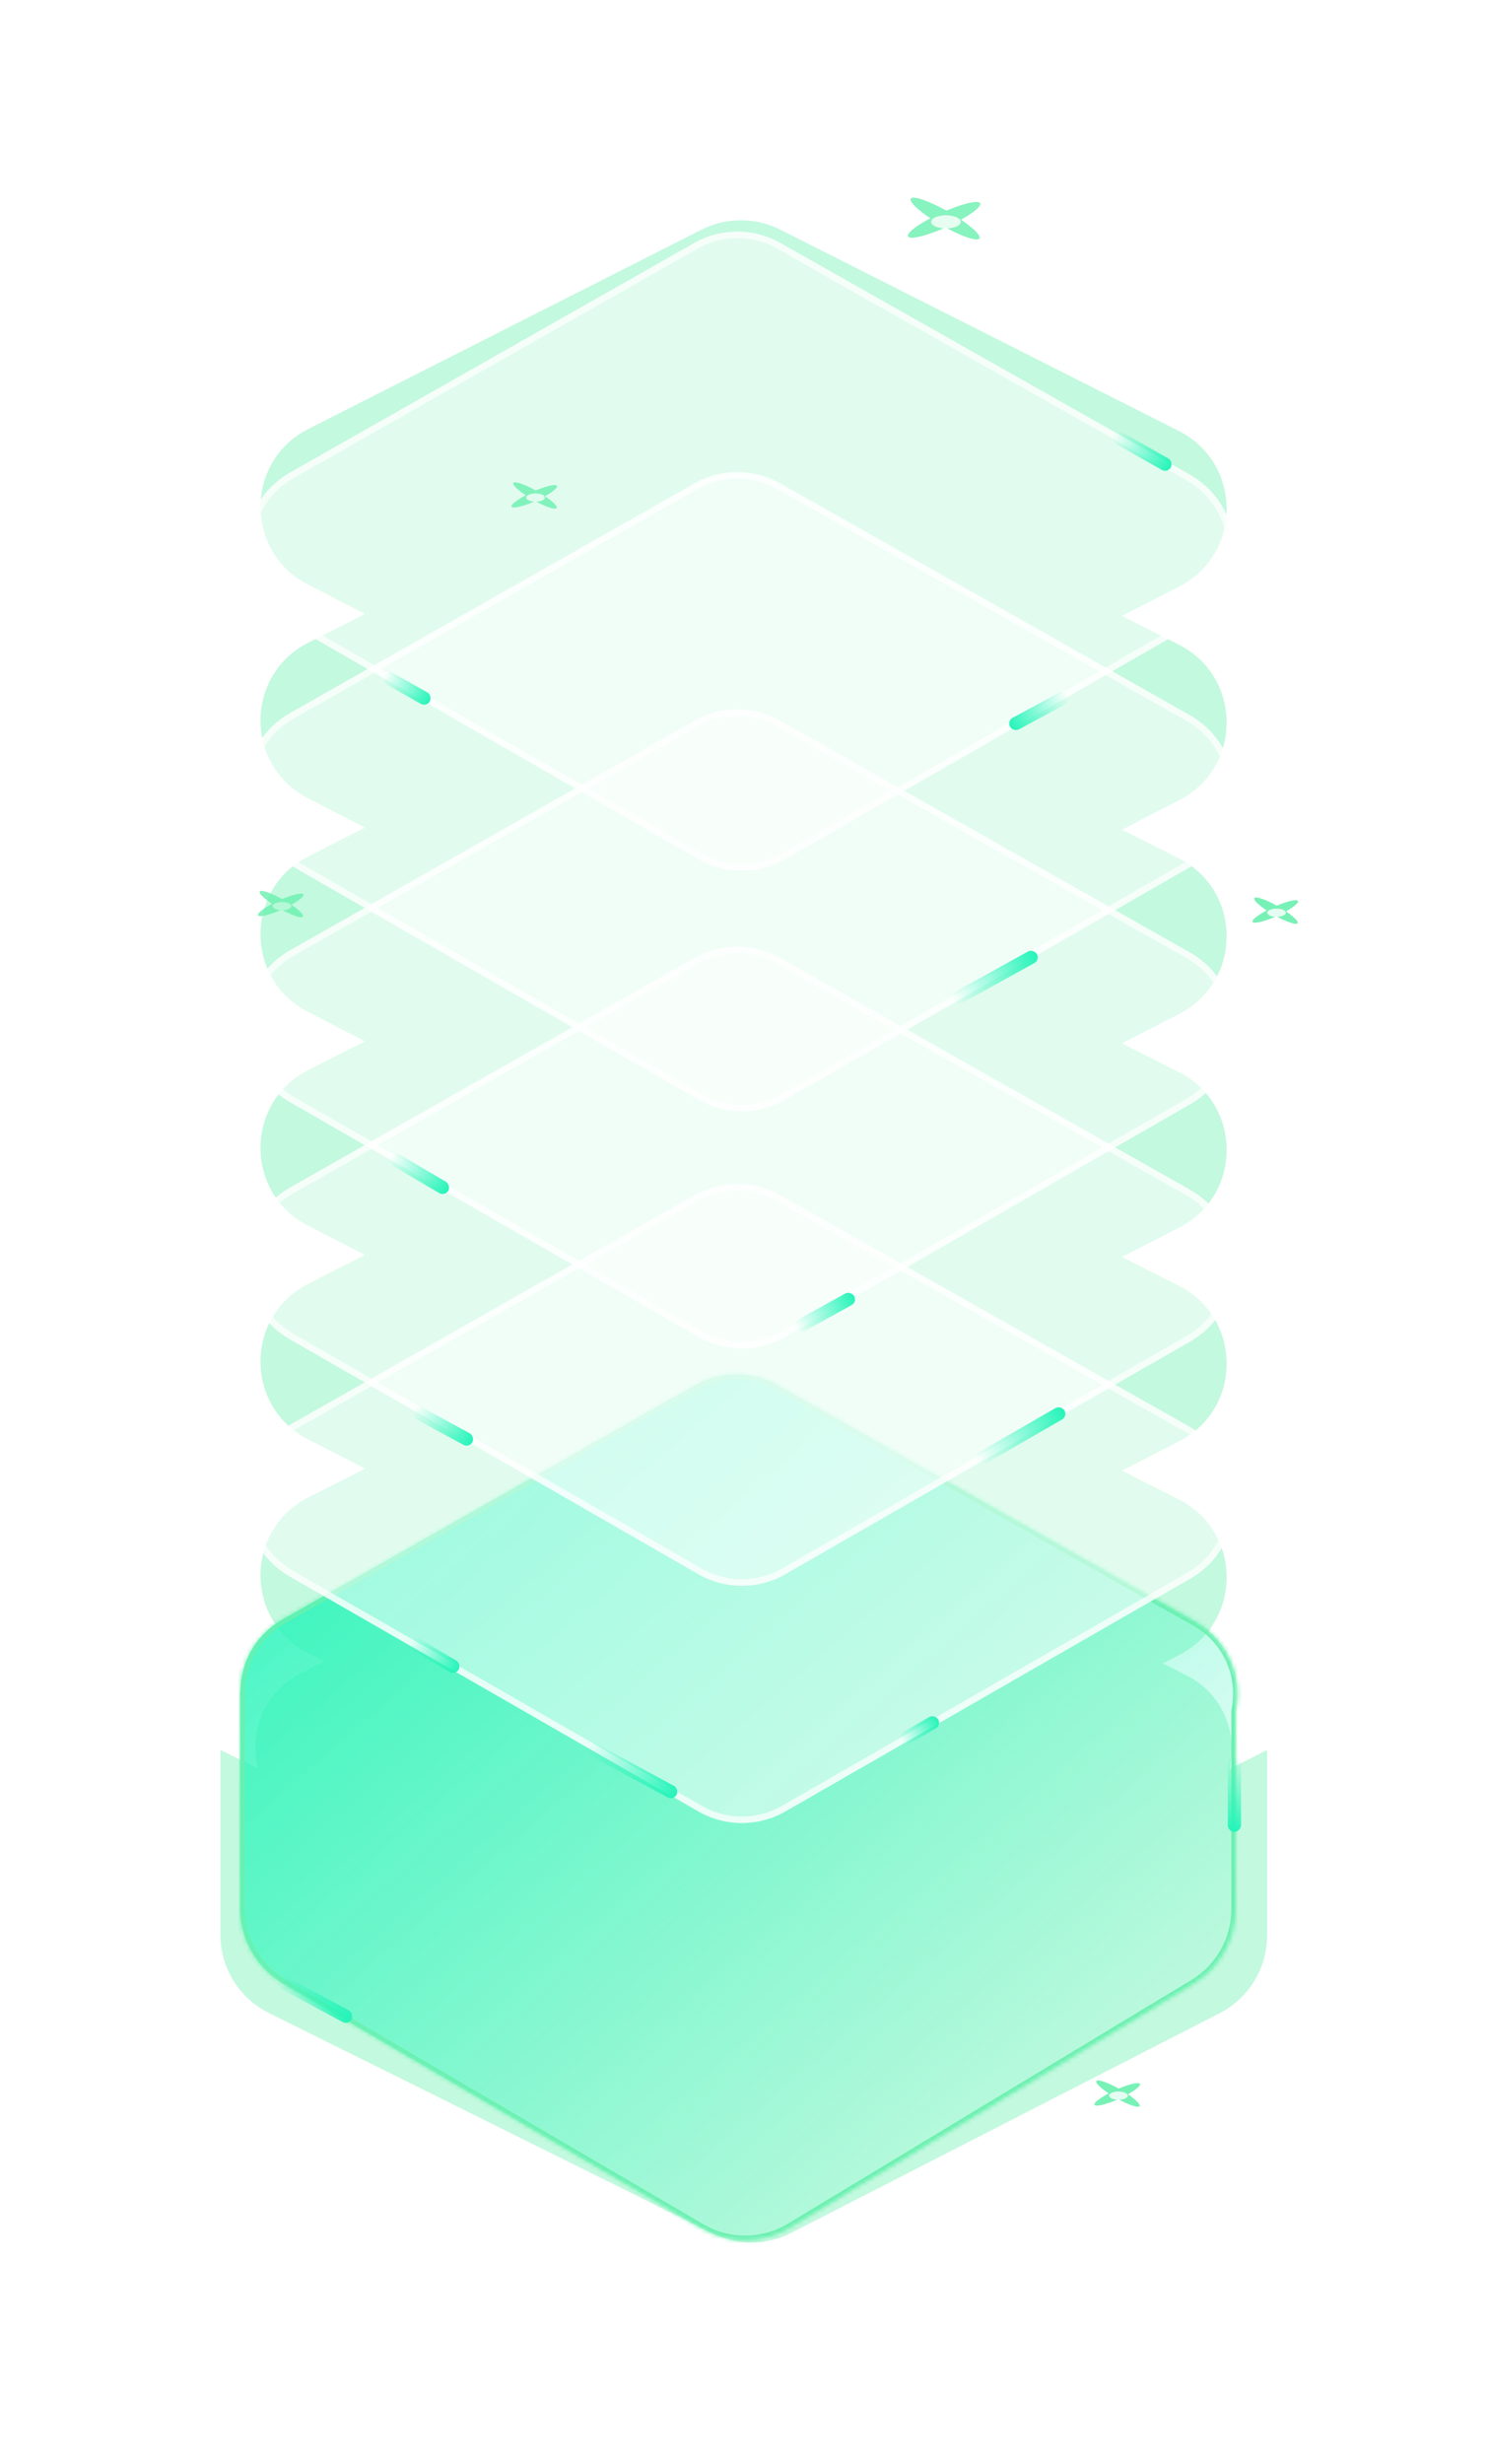 <svg width="341" height="564" viewBox="0 0 341 564" fill="none" xmlns="http://www.w3.org/2000/svg">
<g opacity="0.8">
<g filter="url(#filter0_f_3157_4993)">
<ellipse cx="216.202" cy="50.325" rx="9.089" ry="1.72" transform="rotate(-24.566 216.202 50.325)" fill="#69F0AE"/>
<ellipse cx="216.441" cy="50.034" rx="9.089" ry="1.72" transform="rotate(30 216.441 50.034)" fill="#69F0AE"/>
</g>
<g filter="url(#filter1_f_3157_4993)">
<ellipse cx="216.384" cy="50.834" rx="6.291" ry="1.19" transform="rotate(-24.566 216.384 50.834)" fill="#69F0AE"/>
<ellipse cx="216.544" cy="50.633" rx="6.291" ry="1.19" transform="rotate(30 216.544 50.633)" fill="#69F0AE"/>
</g>
<g opacity="0.8" filter="url(#filter2_f_3157_4993)">
<ellipse cx="216.638" cy="50.788" rx="3.394" ry="1.508" fill="white"/>
</g>
</g>
<g opacity="0.9">
<g filter="url(#filter3_f_3157_4993)">
<ellipse cx="292.061" cy="208.636" rx="5.725" ry="1.083" transform="rotate(-24.566 292.061 208.636)" fill="#69F0AE"/>
<ellipse cx="292.215" cy="208.453" rx="5.725" ry="1.083" transform="rotate(30 292.215 208.453)" fill="#69F0AE"/>
</g>
<g filter="url(#filter4_f_3157_4993)">
<ellipse cx="292.175" cy="208.956" rx="3.962" ry="0.75" transform="rotate(-24.566 292.175 208.956)" fill="#69F0AE"/>
<ellipse cx="292.285" cy="208.829" rx="3.962" ry="0.75" transform="rotate(30 292.285 208.829)" fill="#69F0AE"/>
</g>
<g opacity="0.8" filter="url(#filter5_f_3157_4993)">
<ellipse cx="292.343" cy="208.927" rx="2.138" ry="0.95" fill="white"/>
</g>
</g>
<g opacity="0.9">
<g filter="url(#filter6_f_3157_4993)">
<ellipse cx="255.864" cy="479.407" rx="5.725" ry="1.083" transform="rotate(-24.566 255.864 479.407)" fill="#69F0AE"/>
<ellipse cx="256.018" cy="479.223" rx="5.725" ry="1.083" transform="rotate(30 256.018 479.223)" fill="#69F0AE"/>
</g>
<g filter="url(#filter7_f_3157_4993)">
<ellipse cx="255.976" cy="479.727" rx="3.962" ry="0.75" transform="rotate(-24.566 255.976 479.727)" fill="#69F0AE"/>
<ellipse cx="256.086" cy="479.6" rx="3.962" ry="0.75" transform="rotate(30 256.086 479.6)" fill="#69F0AE"/>
</g>
<g opacity="0.8" filter="url(#filter8_f_3157_4993)">
<ellipse cx="256.142" cy="479.698" rx="2.138" ry="0.95" fill="white"/>
</g>
</g>
<g opacity="0.8">
<g filter="url(#filter9_f_3157_4993)">
<ellipse cx="64.28" cy="207.128" rx="5.725" ry="1.083" transform="rotate(-24.566 64.28 207.128)" fill="#69F0AE"/>
<ellipse cx="64.434" cy="206.944" rx="5.725" ry="1.083" transform="rotate(30 64.434 206.944)" fill="#69F0AE"/>
</g>
<g filter="url(#filter10_f_3157_4993)">
<ellipse cx="64.394" cy="207.448" rx="3.962" ry="0.75" transform="rotate(-24.566 64.394 207.448)" fill="#69F0AE"/>
<ellipse cx="64.504" cy="207.321" rx="3.962" ry="0.75" transform="rotate(30 64.504 207.321)" fill="#69F0AE"/>
</g>
<g opacity="0.8" filter="url(#filter11_f_3157_4993)">
<ellipse cx="64.567" cy="207.419" rx="2.138" ry="0.95" fill="white"/>
</g>
</g>
<g opacity="0.8" filter="url(#filter12_f_3157_4993)">
<circle cx="301.112" cy="224.639" r="1.886" fill="white"/>
</g>
<g opacity="0.4" filter="url(#filter13_f_3157_4993)">
<path fill-rule="evenodd" clip-rule="evenodd" d="M70.531 133.825C55.996 126.367 56.048 105.573 70.621 98.189L160.637 52.579C166.31 49.704 173.013 49.699 178.691 52.566L269.93 98.631C284.525 106 284.592 126.817 270.044 134.28L256.959 140.992L269.93 147.541C284.525 154.91 284.592 175.727 270.044 183.19L256.958 189.903L269.93 196.452C284.525 203.821 284.592 224.638 270.044 232.101L256.958 238.814L269.93 245.363C284.525 252.732 284.592 273.549 270.044 281.012L256.959 287.724L269.93 294.273C284.525 301.642 284.592 322.459 270.044 329.922L256.958 336.635L269.93 343.184C284.525 350.553 284.592 371.37 270.044 378.832L266.302 380.752L271.686 383.47C280.199 387.768 283.509 396.882 281.598 404.918L290.176 400.571V443.033C290.176 450.536 285.976 457.408 279.299 460.831L181.207 511.112C175.559 514.007 168.873 514.049 163.189 511.227L61.578 460.77C54.775 457.392 50.473 450.452 50.473 442.857V400.571L59.066 404.79C56.988 396.684 60.262 387.392 68.873 383.029L74.269 380.295L70.531 378.377C55.996 370.92 56.048 350.126 70.621 342.742L83.594 336.168L70.531 329.466C55.996 322.009 56.048 301.215 70.621 293.831L83.594 287.258L70.531 280.556C55.996 273.099 56.048 252.305 70.621 244.921L83.595 238.347L70.531 231.645C55.996 224.188 56.048 203.394 70.621 196.01L83.594 189.436L70.531 182.734C55.996 175.277 56.048 154.483 70.621 147.099L83.594 140.526L70.531 133.825Z" fill="#69F0AE"/>
</g>
<mask id="path-23-inside-1_3157_4993" fill="white">
<path fill-rule="evenodd" clip-rule="evenodd" d="M55.075 387.043C55.146 380.672 58.355 374.333 64.695 370.735L159.248 317.067C165.055 313.771 172.167 313.765 177.98 317.053L273.754 371.22C281.491 375.596 284.579 384.052 283 391.679V436.978C283 443.984 279.334 450.479 273.337 454.099L180.984 509.857C174.713 513.643 166.874 513.698 160.55 509.999L64.903 454.057C58.77 450.47 55 443.898 55 436.793V387L55.075 387.043Z"/>
</mask>
<path fill-rule="evenodd" clip-rule="evenodd" d="M55.075 387.043C55.146 380.672 58.355 374.333 64.695 370.735L159.248 317.067C165.055 313.771 172.167 313.765 177.98 317.053L273.754 371.22C281.491 375.596 284.579 384.052 283 391.679V436.978C283 443.984 279.334 450.479 273.337 454.099L180.984 509.857C174.713 513.643 166.874 513.698 160.55 509.999L64.903 454.057C58.77 450.47 55 443.898 55 436.793V387L55.075 387.043Z" fill="url(#paint0_linear_3157_4993)"/>
<path d="M64.695 370.735L64.201 369.865L64.201 369.865L64.695 370.735ZM55.075 387.043L54.575 387.909L56.056 388.766L56.075 387.055L55.075 387.043ZM159.248 317.067L158.754 316.198L158.754 316.198L159.248 317.067ZM177.98 317.053L178.472 316.182L178.472 316.182L177.98 317.053ZM273.754 371.22L274.246 370.349L274.246 370.349L273.754 371.22ZM283 391.679L282.021 391.476L282 391.576V391.679H283ZM273.337 454.099L273.854 454.955L273.854 454.955L273.337 454.099ZM180.984 509.857L180.468 509.001L180.468 509.001L180.984 509.857ZM160.55 509.999L161.055 509.136L161.055 509.136L160.55 509.999ZM64.903 454.057L64.398 454.92L64.398 454.92L64.903 454.057ZM55 387L55.501 386.134L54 385.266V387H55ZM64.201 369.865C57.529 373.652 54.15 380.333 54.075 387.032L56.075 387.055C56.142 381.012 59.181 375.014 65.189 371.604L64.201 369.865ZM158.754 316.198L64.201 369.865L65.189 371.604L159.741 317.937L158.754 316.198ZM178.472 316.182C172.354 312.722 164.868 312.728 158.754 316.198L159.741 317.937C165.243 314.814 171.981 314.809 177.488 317.923L178.472 316.182ZM274.246 370.349L178.472 316.182L177.488 317.923L273.262 372.09L274.246 370.349ZM283.979 391.881C285.638 383.866 282.394 374.957 274.246 370.349L273.262 372.09C280.588 376.234 283.519 384.237 282.021 391.476L283.979 391.881ZM282 391.679V436.978H284V391.679H282ZM282 436.978C282 443.633 278.518 449.803 272.82 453.243L273.854 454.955C280.151 451.154 284 444.334 284 436.978H282ZM272.82 453.243L180.468 509.001L181.501 510.713L273.854 454.955L272.82 453.243ZM180.468 509.001C174.51 512.598 167.062 512.65 161.055 509.136L160.045 510.863C166.685 514.746 174.916 514.689 181.501 510.713L180.468 509.001ZM161.055 509.136L65.407 453.194L64.398 454.92L160.045 510.863L161.055 509.136ZM65.408 453.194C59.581 449.786 56 443.543 56 436.793H54C54 444.254 57.958 451.154 64.398 454.92L65.408 453.194ZM56 436.793V387H54V436.793H56ZM54.499 387.866L54.575 387.909L55.576 386.178L55.501 386.134L54.499 387.866Z" fill="#69F0AE" mask="url(#path-23-inside-1_3157_4993)"/>
<rect x="281.184" y="419.328" width="17.348" height="3.017" rx="1.508" transform="rotate(-90 281.184 419.328)" fill="url(#paint1_linear_3157_4993)"/>
<rect x="79.779" y="463.562" width="19.057" height="3.017" rx="1.508" transform="rotate(-151.616 79.779 463.562)" fill="url(#paint2_linear_3157_4993)"/>
<path opacity="0.7" d="M160.312 413.986L66.735 360.208C53.817 352.785 53.867 334.131 66.824 326.777L159.362 274.253C165.246 270.914 172.451 270.908 178.34 274.239L272.094 327.263C285.075 334.604 285.138 353.28 272.209 360.71L179.495 413.987C173.556 417.4 166.251 417.399 160.312 413.986Z" stroke="white" stroke-width="1.5"/>
<path opacity="0.5" d="M66.454 326.125C52.992 333.765 52.94 353.146 66.361 360.859L159.938 414.637C166.109 418.183 173.698 418.183 179.869 414.637L272.583 361.36C286.016 353.641 285.949 334.238 272.464 326.611L178.71 273.586C172.591 270.125 165.105 270.131 158.991 273.601L66.454 326.125Z" fill="white"/>
<rect x="154.225" y="412.15" width="23.208" height="3.017" rx="1.508" transform="rotate(-151.616 154.225 412.15)" fill="url(#paint3_linear_3157_4993)"/>
<rect x="104.256" y="383.476" width="12.507" height="3.017" rx="1.508" transform="rotate(-149.432 104.256 383.476)" fill="url(#paint4_linear_3157_4993)"/>
<rect x="215.613" y="394.89" width="9.701" height="3.017" rx="1.508" transform="rotate(150 215.613 394.89)" fill="url(#paint5_linear_3157_4993)"/>
<path opacity="0.5" d="M66.454 271.82C52.992 279.461 52.94 298.841 66.361 306.554L159.938 360.332C166.109 363.878 173.698 363.878 179.869 360.332L272.583 307.055C286.016 299.336 285.949 279.933 272.464 272.306L178.71 219.281C172.591 215.821 165.105 215.826 158.991 219.296L66.454 271.82Z" fill="white"/>
<path opacity="0.7" d="M160.312 359.682L66.735 305.903C53.817 298.48 53.867 279.826 66.824 272.472L159.362 219.948C165.246 216.609 172.451 216.603 178.34 219.934L272.094 272.958C285.075 280.3 285.138 298.975 272.209 306.405L179.495 359.682C173.556 363.095 166.251 363.094 160.312 359.682Z" stroke="white" stroke-width="1.5"/>
<rect x="107.463" y="331.447" width="15.218" height="3.017" rx="1.508" transform="rotate(-151.616 107.463 331.447)" fill="url(#paint6_linear_3157_4993)"/>
<rect x="244.531" y="324.171" width="22.918" height="3.017" rx="1.508" transform="rotate(150 244.531 324.171)" fill="url(#paint7_linear_3157_4993)"/>
<path opacity="0.5" d="M66.454 217.514C52.992 225.155 52.94 244.536 66.361 252.248L159.938 306.027C166.109 309.573 173.698 309.573 179.869 306.027L272.583 252.75C286.016 245.031 285.949 225.628 272.464 218L178.71 164.976C172.591 161.515 165.105 161.521 158.991 164.991L66.454 217.514Z" fill="white"/>
<path opacity="0.7" d="M160.312 305.376L66.735 251.598C53.817 244.175 53.867 225.521 66.824 218.167L159.362 165.643C165.246 162.303 172.451 162.298 178.34 165.629L272.094 218.653C285.075 225.994 285.138 244.67 272.209 252.1L179.495 305.377C173.556 308.789 166.251 308.789 160.312 305.376Z" stroke="white" stroke-width="1.5"/>
<rect x="196.348" y="298.005" width="15.218" height="3.017" rx="1.508" transform="rotate(151.04 196.348 298.005)" fill="url(#paint8_linear_3157_4993)"/>
<rect x="101.885" y="273.866" width="15.218" height="3.017" rx="1.508" transform="rotate(-149.624 101.885 273.866)" fill="url(#paint9_linear_3157_4993)"/>
<path opacity="0.5" d="M66.454 163.21C52.992 170.85 52.94 190.231 66.361 197.944L159.938 251.722C166.109 255.268 173.698 255.268 179.869 251.722L272.583 198.445C286.016 190.726 285.949 171.323 272.464 163.695L178.71 110.671C172.591 107.21 165.105 107.216 158.991 110.686L66.454 163.21Z" fill="white"/>
<path opacity="0.7" d="M160.312 251.071L66.735 197.293C53.817 189.87 53.867 171.216 66.824 163.862L159.362 111.338C165.246 107.999 172.451 107.993 178.34 111.324L272.094 164.348C285.075 171.689 285.138 190.365 272.209 197.795L179.495 251.072C173.556 254.485 166.251 254.484 160.312 251.071Z" stroke="white" stroke-width="1.5"/>
<rect x="238.195" y="219.719" width="21.873" height="3.017" rx="1.508" transform="rotate(151.04 238.195 219.719)" fill="url(#paint10_linear_3157_4993)"/>
<path opacity="0.5" d="M66.454 108.15C52.992 115.791 52.94 135.171 66.361 142.884L159.938 196.662C166.109 200.208 173.698 200.208 179.869 196.663L272.583 143.386C286.016 135.666 285.949 116.263 272.464 108.636L178.71 55.612C172.591 52.151 165.105 52.157 158.991 55.627L66.454 108.15Z" fill="white"/>
<path opacity="0.7" d="M160.312 196.012L66.735 142.234C53.817 134.81 53.867 116.157 66.824 108.802L159.362 56.279C165.246 52.939 172.451 52.934 178.34 56.264L272.094 109.289C285.075 116.63 285.138 135.306 272.209 142.735L179.495 196.012C173.556 199.425 166.251 199.425 160.312 196.012Z" stroke="white" stroke-width="1.5"/>
<g opacity="0.8">
<g filter="url(#filter14_f_3157_4993)">
<ellipse cx="122.364" cy="113.602" rx="5.725" ry="1.083" transform="rotate(-24.566 122.364 113.602)" fill="#69F0AE"/>
<ellipse cx="122.518" cy="113.418" rx="5.725" ry="1.083" transform="rotate(30 122.518 113.418)" fill="#69F0AE"/>
</g>
<g filter="url(#filter15_f_3157_4993)">
<ellipse cx="122.476" cy="113.922" rx="3.962" ry="0.75" transform="rotate(-24.566 122.476 113.922)" fill="#69F0AE"/>
<ellipse cx="122.586" cy="113.795" rx="3.962" ry="0.75" transform="rotate(30 122.586 113.795)" fill="#69F0AE"/>
</g>
<g opacity="0.8" filter="url(#filter16_f_3157_4993)">
<ellipse cx="122.642" cy="113.893" rx="2.138" ry="0.95" fill="white"/>
</g>
</g>
<rect x="97.691" y="161.857" width="11.94" height="3.017" rx="1.508" transform="rotate(-150.577 97.691 161.857)" fill="url(#paint11_linear_3157_4993)"/>
<rect x="267.387" y="108.306" width="15.017" height="3.017" rx="1.508" transform="rotate(-150.577 267.387 108.306)" fill="url(#paint12_linear_3157_4993)"/>
<rect x="230.594" y="165.007" width="15.017" height="3.017" rx="1.508" transform="rotate(-28.291 230.594 165.007)" fill="url(#paint13_linear_3157_4993)"/>
<defs>
<filter id="filter0_f_3157_4993" x="199.904" y="37.25" width="32.596" height="25.567" filterUnits="userSpaceOnUse" color-interpolation-filters="sRGB">
<feFlood flood-opacity="0" result="BackgroundImageFix"/>
<feBlend mode="normal" in="SourceGraphic" in2="BackgroundImageFix" result="shape"/>
<feGaussianBlur stdDeviation="4" result="effect1_foregroundBlur_3157_4993"/>
</filter>
<filter id="filter1_f_3157_4993" x="205.641" y="42.322" width="21.486" height="16.622" filterUnits="userSpaceOnUse" color-interpolation-filters="sRGB">
<feFlood flood-opacity="0" result="BackgroundImageFix"/>
<feBlend mode="normal" in="SourceGraphic" in2="BackgroundImageFix" result="shape"/>
<feGaussianBlur stdDeviation="2.5" result="effect1_foregroundBlur_3157_4993"/>
</filter>
<filter id="filter2_f_3157_4993" x="211.244" y="47.279" width="10.789" height="7.017" filterUnits="userSpaceOnUse" color-interpolation-filters="sRGB">
<feFlood flood-opacity="0" result="BackgroundImageFix"/>
<feBlend mode="normal" in="SourceGraphic" in2="BackgroundImageFix" result="shape"/>
<feGaussianBlur stdDeviation="1" result="effect1_foregroundBlur_3157_4993"/>
</filter>
<filter id="filter3_f_3157_4993" x="278.834" y="197.44" width="26.453" height="22.026" filterUnits="userSpaceOnUse" color-interpolation-filters="sRGB">
<feFlood flood-opacity="0" result="BackgroundImageFix"/>
<feBlend mode="normal" in="SourceGraphic" in2="BackgroundImageFix" result="shape"/>
<feGaussianBlur stdDeviation="4" result="effect1_foregroundBlur_3157_4993"/>
</filter>
<filter id="filter4_f_3157_4993" x="283.559" y="201.744" width="17.234" height="14.171" filterUnits="userSpaceOnUse" color-interpolation-filters="sRGB">
<feFlood flood-opacity="0" result="BackgroundImageFix"/>
<feBlend mode="normal" in="SourceGraphic" in2="BackgroundImageFix" result="shape"/>
<feGaussianBlur stdDeviation="2.5" result="effect1_foregroundBlur_3157_4993"/>
</filter>
<filter id="filter5_f_3157_4993" x="288.205" y="205.977" width="8.275" height="5.9" filterUnits="userSpaceOnUse" color-interpolation-filters="sRGB">
<feFlood flood-opacity="0" result="BackgroundImageFix"/>
<feBlend mode="normal" in="SourceGraphic" in2="BackgroundImageFix" result="shape"/>
<feGaussianBlur stdDeviation="1" result="effect1_foregroundBlur_3157_4993"/>
</filter>
<filter id="filter6_f_3157_4993" x="242.637" y="468.21" width="26.453" height="22.026" filterUnits="userSpaceOnUse" color-interpolation-filters="sRGB">
<feFlood flood-opacity="0" result="BackgroundImageFix"/>
<feBlend mode="normal" in="SourceGraphic" in2="BackgroundImageFix" result="shape"/>
<feGaussianBlur stdDeviation="4" result="effect1_foregroundBlur_3157_4993"/>
</filter>
<filter id="filter7_f_3157_4993" x="247.359" y="472.515" width="17.234" height="14.171" filterUnits="userSpaceOnUse" color-interpolation-filters="sRGB">
<feFlood flood-opacity="0" result="BackgroundImageFix"/>
<feBlend mode="normal" in="SourceGraphic" in2="BackgroundImageFix" result="shape"/>
<feGaussianBlur stdDeviation="2.5" result="effect1_foregroundBlur_3157_4993"/>
</filter>
<filter id="filter8_f_3157_4993" x="252.004" y="476.748" width="8.275" height="5.9" filterUnits="userSpaceOnUse" color-interpolation-filters="sRGB">
<feFlood flood-opacity="0" result="BackgroundImageFix"/>
<feBlend mode="normal" in="SourceGraphic" in2="BackgroundImageFix" result="shape"/>
<feGaussianBlur stdDeviation="1" result="effect1_foregroundBlur_3157_4993"/>
</filter>
<filter id="filter9_f_3157_4993" x="51.053" y="195.931" width="26.453" height="22.026" filterUnits="userSpaceOnUse" color-interpolation-filters="sRGB">
<feFlood flood-opacity="0" result="BackgroundImageFix"/>
<feBlend mode="normal" in="SourceGraphic" in2="BackgroundImageFix" result="shape"/>
<feGaussianBlur stdDeviation="4" result="effect1_foregroundBlur_3157_4993"/>
</filter>
<filter id="filter10_f_3157_4993" x="55.777" y="200.236" width="17.234" height="14.171" filterUnits="userSpaceOnUse" color-interpolation-filters="sRGB">
<feFlood flood-opacity="0" result="BackgroundImageFix"/>
<feBlend mode="normal" in="SourceGraphic" in2="BackgroundImageFix" result="shape"/>
<feGaussianBlur stdDeviation="2.5" result="effect1_foregroundBlur_3157_4993"/>
</filter>
<filter id="filter11_f_3157_4993" x="60.43" y="204.469" width="8.275" height="5.9" filterUnits="userSpaceOnUse" color-interpolation-filters="sRGB">
<feFlood flood-opacity="0" result="BackgroundImageFix"/>
<feBlend mode="normal" in="SourceGraphic" in2="BackgroundImageFix" result="shape"/>
<feGaussianBlur stdDeviation="1" result="effect1_foregroundBlur_3157_4993"/>
</filter>
<filter id="filter12_f_3157_4993" x="294.227" y="217.754" width="13.771" height="13.771" filterUnits="userSpaceOnUse" color-interpolation-filters="sRGB">
<feFlood flood-opacity="0" result="BackgroundImageFix"/>
<feBlend mode="normal" in="SourceGraphic" in2="BackgroundImageFix" result="shape"/>
<feGaussianBlur stdDeviation="2.5" result="effect1_foregroundBlur_3157_4993"/>
</filter>
<filter id="filter13_f_3157_4993" x="0.473" y="0.419" width="339.703" height="562.895" filterUnits="userSpaceOnUse" color-interpolation-filters="sRGB">
<feFlood flood-opacity="0" result="BackgroundImageFix"/>
<feBlend mode="normal" in="SourceGraphic" in2="BackgroundImageFix" result="shape"/>
<feGaussianBlur stdDeviation="25" result="effect1_foregroundBlur_3157_4993"/>
</filter>
<filter id="filter14_f_3157_4993" x="109.137" y="102.405" width="26.453" height="22.026" filterUnits="userSpaceOnUse" color-interpolation-filters="sRGB">
<feFlood flood-opacity="0" result="BackgroundImageFix"/>
<feBlend mode="normal" in="SourceGraphic" in2="BackgroundImageFix" result="shape"/>
<feGaussianBlur stdDeviation="4" result="effect1_foregroundBlur_3157_4993"/>
</filter>
<filter id="filter15_f_3157_4993" x="113.859" y="106.71" width="17.234" height="14.171" filterUnits="userSpaceOnUse" color-interpolation-filters="sRGB">
<feFlood flood-opacity="0" result="BackgroundImageFix"/>
<feBlend mode="normal" in="SourceGraphic" in2="BackgroundImageFix" result="shape"/>
<feGaussianBlur stdDeviation="2.5" result="effect1_foregroundBlur_3157_4993"/>
</filter>
<filter id="filter16_f_3157_4993" x="118.504" y="110.943" width="8.275" height="5.9" filterUnits="userSpaceOnUse" color-interpolation-filters="sRGB">
<feFlood flood-opacity="0" result="BackgroundImageFix"/>
<feBlend mode="normal" in="SourceGraphic" in2="BackgroundImageFix" result="shape"/>
<feGaussianBlur stdDeviation="1" result="effect1_foregroundBlur_3157_4993"/>
</filter>
<linearGradient id="paint0_linear_3157_4993" x1="55" y1="314.591" x2="226.195" y2="511.927" gradientUnits="userSpaceOnUse">
<stop stop-color="#25F4B9"/>
<stop offset="1" stop-color="#25F4B9" stop-opacity="0"/>
</linearGradient>
<linearGradient id="paint1_linear_3157_4993" x1="281.184" y1="419.328" x2="298.531" y2="419.328" gradientUnits="userSpaceOnUse">
<stop stop-color="#25F4B9"/>
<stop offset="1" stop-color="#25F4B9" stop-opacity="0"/>
</linearGradient>
<linearGradient id="paint2_linear_3157_4993" x1="79.779" y1="463.562" x2="98.836" y2="463.562" gradientUnits="userSpaceOnUse">
<stop stop-color="#25F4B9"/>
<stop offset="1" stop-color="#25F4B9" stop-opacity="0"/>
</linearGradient>
<linearGradient id="paint3_linear_3157_4993" x1="154.225" y1="412.15" x2="177.433" y2="412.15" gradientUnits="userSpaceOnUse">
<stop stop-color="#25F4B9"/>
<stop offset="1" stop-color="#25F4B9" stop-opacity="0"/>
</linearGradient>
<linearGradient id="paint4_linear_3157_4993" x1="104.256" y1="383.476" x2="116.763" y2="383.476" gradientUnits="userSpaceOnUse">
<stop stop-color="#25F4B9"/>
<stop offset="1" stop-color="#25F4B9" stop-opacity="0"/>
</linearGradient>
<linearGradient id="paint5_linear_3157_4993" x1="215.613" y1="394.89" x2="225.315" y2="394.89" gradientUnits="userSpaceOnUse">
<stop stop-color="#25F4B9"/>
<stop offset="1" stop-color="#25F4B9" stop-opacity="0"/>
</linearGradient>
<linearGradient id="paint6_linear_3157_4993" x1="107.463" y1="331.447" x2="122.681" y2="331.447" gradientUnits="userSpaceOnUse">
<stop stop-color="#25F4B9"/>
<stop offset="1" stop-color="#25F4B9" stop-opacity="0"/>
</linearGradient>
<linearGradient id="paint7_linear_3157_4993" x1="244.531" y1="324.171" x2="267.45" y2="324.171" gradientUnits="userSpaceOnUse">
<stop stop-color="#25F4B9"/>
<stop offset="1" stop-color="#25F4B9" stop-opacity="0"/>
</linearGradient>
<linearGradient id="paint8_linear_3157_4993" x1="196.348" y1="298.005" x2="211.566" y2="298.005" gradientUnits="userSpaceOnUse">
<stop stop-color="#25F4B9"/>
<stop offset="1" stop-color="#25F4B9" stop-opacity="0"/>
</linearGradient>
<linearGradient id="paint9_linear_3157_4993" x1="101.885" y1="273.866" x2="117.103" y2="273.866" gradientUnits="userSpaceOnUse">
<stop stop-color="#25F4B9"/>
<stop offset="1" stop-color="#25F4B9" stop-opacity="0"/>
</linearGradient>
<linearGradient id="paint10_linear_3157_4993" x1="238.195" y1="219.719" x2="260.068" y2="219.719" gradientUnits="userSpaceOnUse">
<stop stop-color="#25F4B9"/>
<stop offset="1" stop-color="#25F4B9" stop-opacity="0"/>
</linearGradient>
<linearGradient id="paint11_linear_3157_4993" x1="97.691" y1="161.857" x2="109.631" y2="161.857" gradientUnits="userSpaceOnUse">
<stop stop-color="#25F4B9"/>
<stop offset="1" stop-color="#25F4B9" stop-opacity="0"/>
</linearGradient>
<linearGradient id="paint12_linear_3157_4993" x1="267.387" y1="108.306" x2="282.403" y2="108.306" gradientUnits="userSpaceOnUse">
<stop stop-color="#25F4B9"/>
<stop offset="1" stop-color="#25F4B9" stop-opacity="0"/>
</linearGradient>
<linearGradient id="paint13_linear_3157_4993" x1="230.594" y1="165.007" x2="245.61" y2="165.007" gradientUnits="userSpaceOnUse">
<stop stop-color="#25F4B9"/>
<stop offset="1" stop-color="#25F4B9" stop-opacity="0"/>
</linearGradient>
</defs>
</svg>
